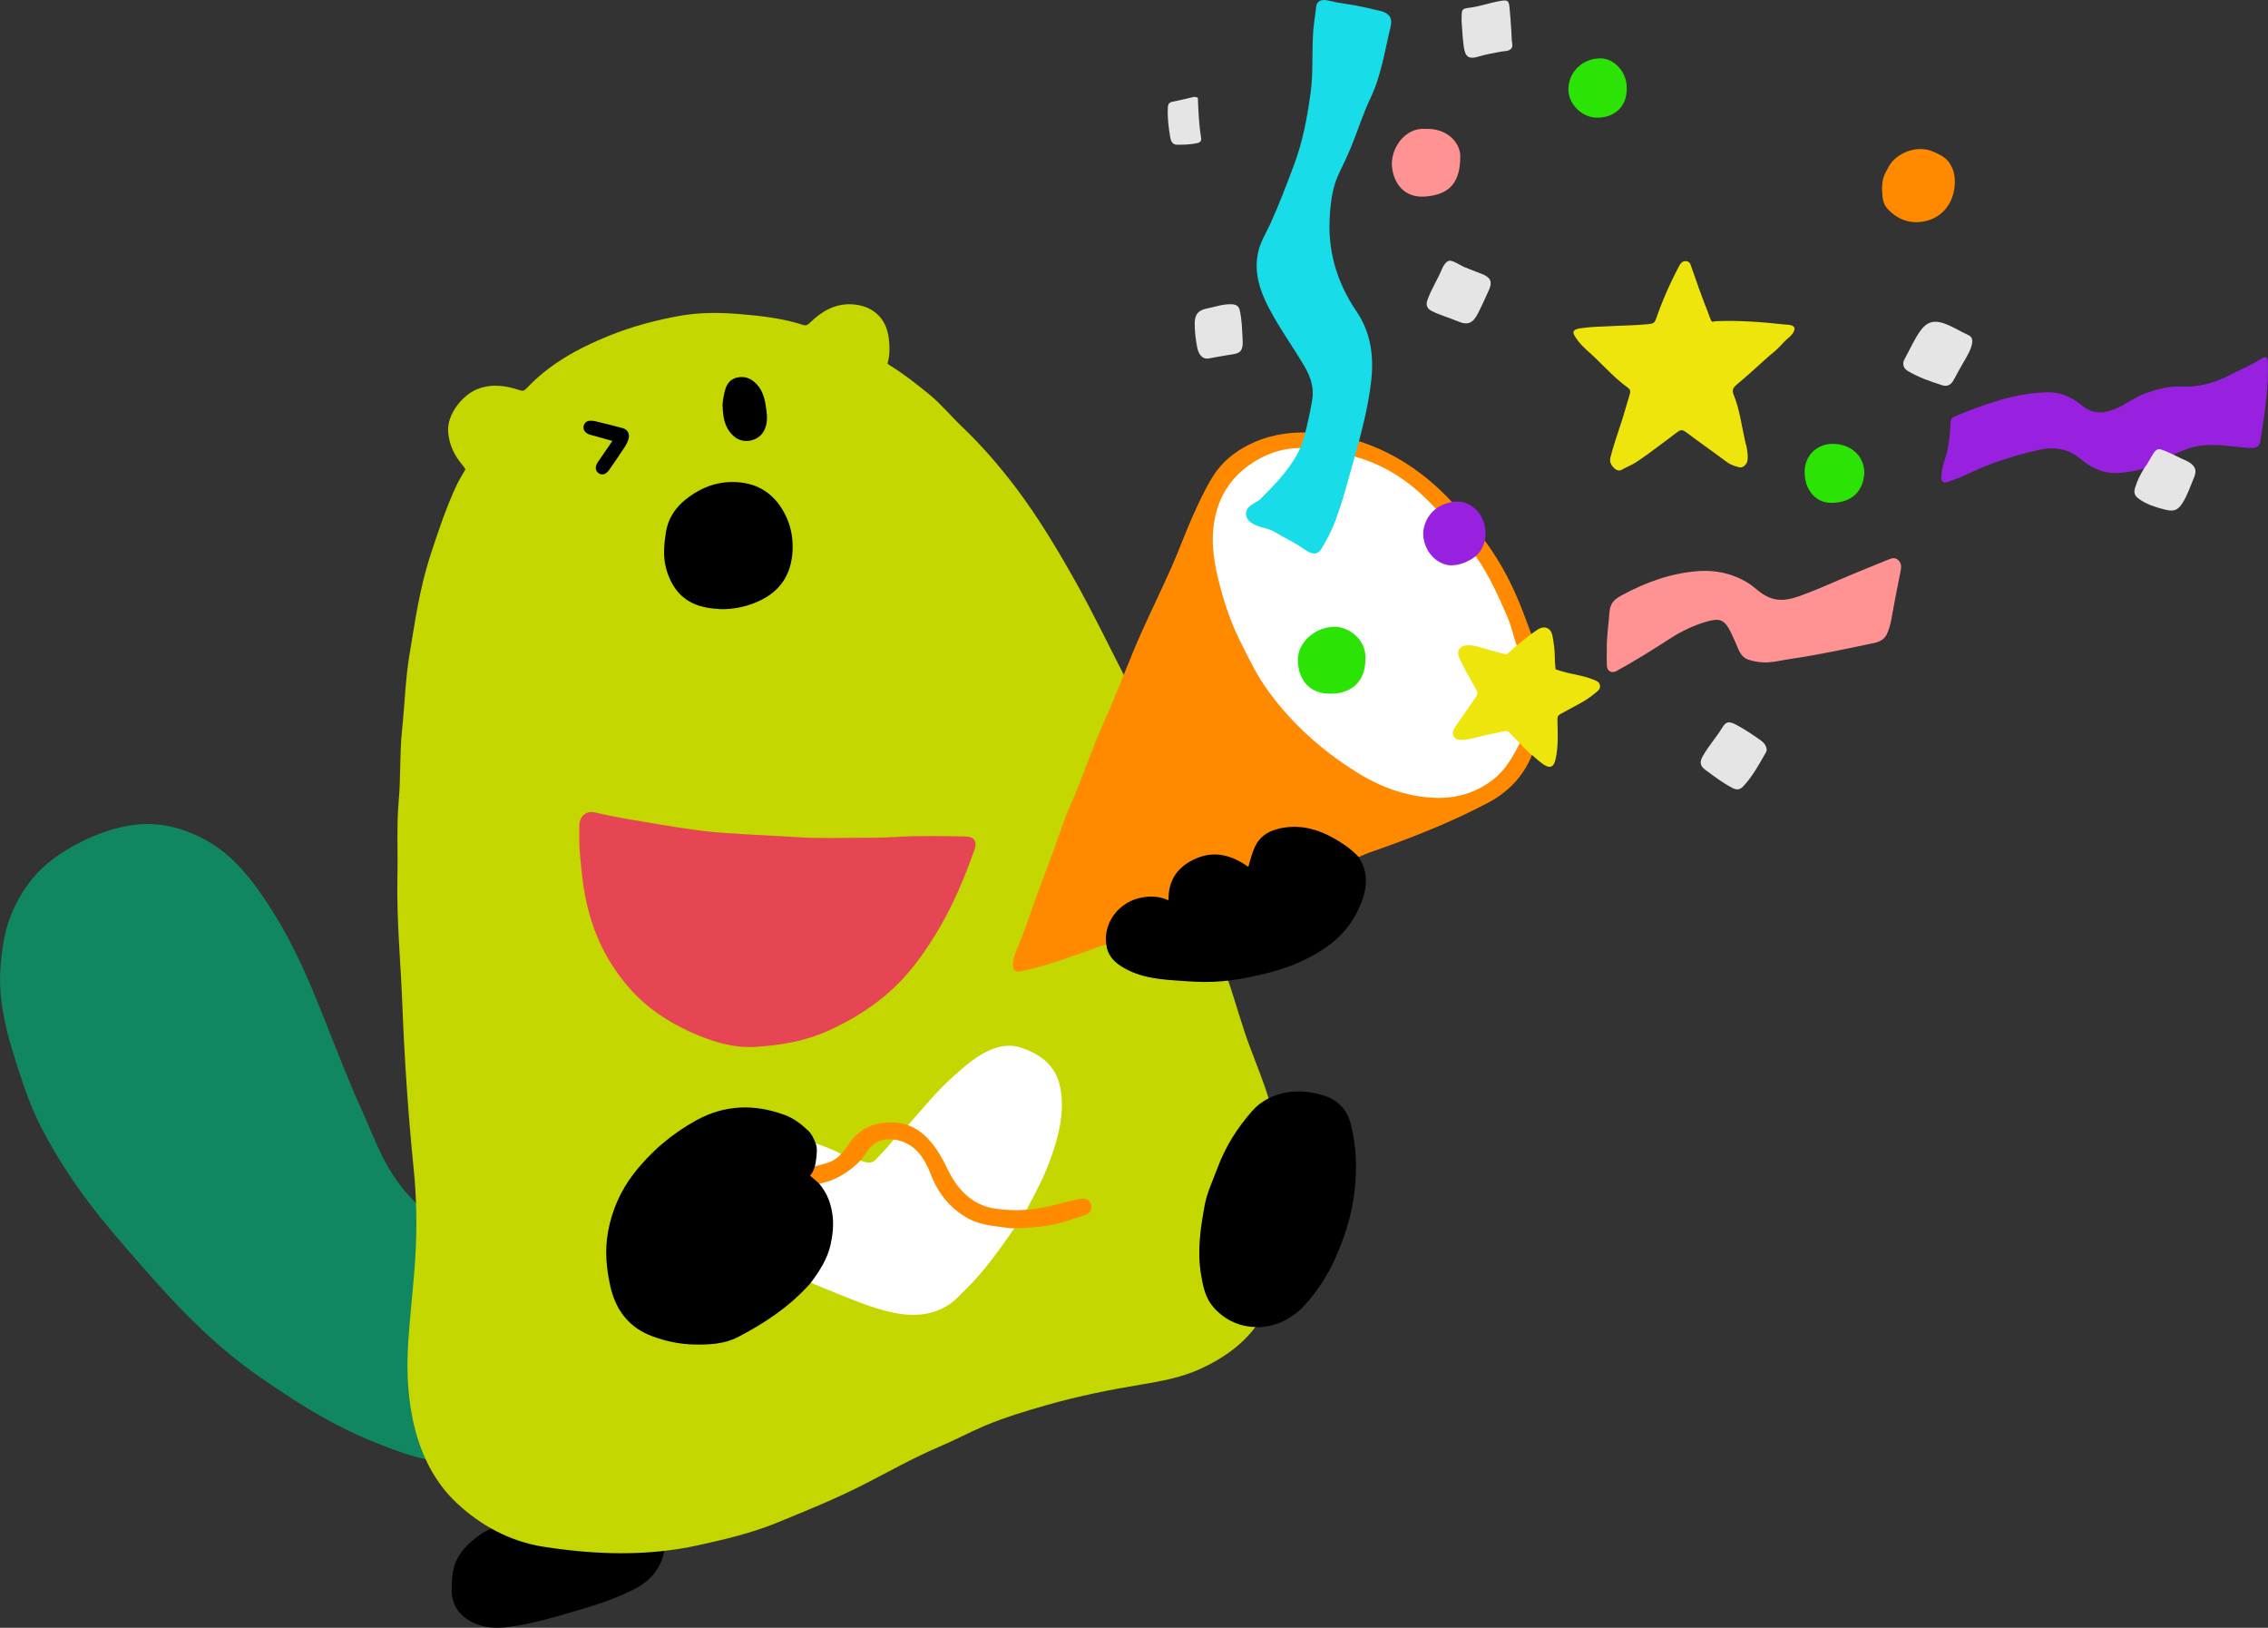 <?xml version="1.0" encoding="UTF-8"?>
<svg id="_レイヤー_2" data-name="レイヤー 2" xmlns="http://www.w3.org/2000/svg" width="167.15" height="119.93" xmlns:xlink="http://www.w3.org/1999/xlink" viewBox="0 0 167.15 119.93">
  <rect x="0" y="0" width="167.15" height="119.93" fill="#333333" stroke="none"/>
  <defs>
    <style>
      .cls-1 {
        fill: #9820df;
      }

      .cls-1, .cls-2, .cls-3, .cls-4, .cls-5, .cls-6, .cls-7, .cls-8, .cls-9, .cls-10, .cls-11, .cls-12 {
        fill-rule: evenodd;
      }

      .cls-2 {
        fill: #eee50c;
      }

      .cls-3 {
        fill: #c4d700;
      }

      .cls-4 {
        fill: #fff;
      }

      .cls-5 {
        fill: #2be406;
      }

      .cls-13 {
        fill: none;
      }

      .cls-6 {
        fill: #108761;
      }

      .cls-14 {
        clip-path: url(#clippath-1);
      }

      .cls-7 {
        fill: #ff8a00;
      }

      .cls-8 {
        fill: #e64653;
      }

      .cls-9 {
        fill: #e5e5e5;
      }

      .cls-10 {
        fill: #ff9393;
      }

      .cls-12 {
        fill: #18dce7;
      }

      .cls-15 {
        clip-path: url(#clippath);
      }
    </style>
    <clipPath id="clippath">
      <rect class="cls-13" width="167.15" height="119.93"/>
    </clipPath>
    <clipPath id="clippath-1">
      <rect class="cls-13" y="0" width="167.15" height="119.93"/>
    </clipPath>
  </defs>
  <g id="_レイヤー_2-2" data-name="レイヤー 2">
    <g id="_28.感謝" data-name="28.感謝">
      <g class="cls-15">
        <g class="cls-14">
          <path class="cls-6" d="M31.37,107.51c-1.39-.3-2.7-.82-4.01-1.35-2.99-1.22-5.69-2.95-8.32-4.78-2.88-2-5.34-4.45-7.66-7.05-1.43-1.61-2.86-3.22-4.2-4.91-1.62-2.04-3.05-4.21-4.23-6.53-.84-1.66-1.39-3.44-1.95-5.21-.38-1.19-.68-2.4-.86-3.64-.24-1.59-.14-3.17.14-4.75.27-1.54.9-2.93,1.81-4.17.85-1.16,1.98-2.05,3.24-2.75,1.31-.73,2.68-1.28,4.17-1.54,1.94-.33,3.72.05,5.45.95,1.7.88,2.94,2.2,4.03,3.71,1.6,2.21,2.85,4.6,3.91,7.11,1.32,3.14,2.48,6.35,3.89,9.46.47,1.03.87,2.09,1.38,3.1.65,1.29,1.44,2.46,2.48,3.46,2.09,1.6,4.3,3.78,7.4,6.07,3.1,2.3,3.44,6.77,2.33,9.07-1.11,2.29-3.94,4.41-9.01,3.75"/>
          <path class="cls-11" d="M36.15,112.64c4.86-1.68,13.01-1.6,12.81,1.62-.26,1.33-1.03,2.23-2.24,2.84-1.43.73-2.95,1.2-4.46,1.64-1.57.46-3.15.92-4.78,1.13-.9.12-1.83.08-2.65-.34-.93-.46-1.52-1.21-1.54-2.31,0-.61.01-1.23.19-1.82.3-1.02,1.04-1.69,1.86-2.3.25-.19.55-.32.82-.47"/>
          <path class="cls-3" d="M92.57,97.7c-1.03,1.43-2.57,2.47-4.18,3.19-1.34.6-2.78.87-4.23,1.11-2.36.39-4.7.86-7.01,1.52-1.54.44-3.08.9-4.56,1.52-1.14.48-2.22,1.07-3.36,1.55-1.84.78-3.58,1.76-5.35,2.67-2.16,1.12-4.42,2.03-6.67,2.95-1.84.75-3.8,1.21-5.75,1.64-3.74.83-7.64.7-11.41.11-2.43-.38-4.61-1.55-6.39-3.22-3.15-2.95-3.84-7.62-3.58-11.72.13-2.14.4-4.27.53-6.41.13-2.14.1-4.32-.12-6.47-.41-4.03-.68-8.11-.84-12.17-.12-3.09-.43-6.24-.36-9.34.04-1.9-.07-3.8.1-5.69.15-1.72.06-3.44.24-5.14.2-1.86.24-3.72.55-5.57.4-2.41.74-4.82,1.49-7.16.59-1.82,1.22-3.72,2.04-5.45.11-.22.42-.75.6-1.05-.11-.13-.14-.2-.23-.31-.58-.68-.97-1.47-1.05-2.41-.11-1.36,1.1-2.77,2.15-3.18,1.07-.42,2.1-.26,3.13.08.22.07.33.04.48-.12,1.7-1.81,3.81-2.97,6.09-3.89,1.71-.69,3.47-1.16,5.28-1.48,1.43-.25,2.89-.24,4.34-.12,1.59.13,3.17.31,4.69.8.19.06.31.02.47-.13.86-.85,1.85-1.45,3.11-1.39,1.55.08,2.54,1.01,2.73,2.48.07.57.09,1.12-.04,1.67-.02.09-.05.22-.05.22,0,0,.11.1.19.14,1.02.63,1.97,1.38,2.9,2.14.89.73,1.6,1.61,2.43,2.4,1.41,1.34,2.72,2.86,3.9,4.41,1.67,2.21,3.09,4.57,4.44,6.98,1.25,2.24,2.37,4.54,3.53,6.82,1.37,2.87,5.39,15.36,7.71,22.55.58,1.68,1.03,3.41,1.67,5.07.46,1.2.93,2.39,1.32,3.62,1.64,4.62,1.45,10.07.07,14.73-.22.74-.56,1.41-.99,2.01"/>
          <path class="cls-4" d="M61.98,85.01c-.59-.31-1.22-.54-1.85-.77-1.72-.91-5.65-2.29-7.23.16-1.58,2.45-3.41,6.14,6.86,10.11.66.27,1.31.55,1.97.81,1.44.57,2.87,1.18,4.4,1.45,1.35.24,2.63.11,3.81-.65.46-.3.82-.72,1.21-1.1,1.39-1.35,2.49-2.92,3.59-4.5.43-.47.59-.76.92-1.38.56-1.11,1.18-2.2,1.62-3.37.58-1.53,1.05-3.09.97-4.75-.1-2.12-1.11-3.19-3.03-3.84-.62-.21-1.32-.16-1.96.07-1.18.42-2.09,1.25-3,2.06-1.22,1.08-2.25,2.36-3.33,3.58-.14.21-.42.35-1.06,1.07-.41.52-.87.99-1.32,1.47-.36.38-.74.2-1.13.09-.69-.14-.94-.3-1.45-.5"/>
          <path class="cls-7" d="M58.15,86.05c-.63-.05-.62.71.25,1.03.88.32,1.72.2,2.23.08.89-.22,1.64-.64,2.33-1.23.25-.21.47-.42.66-.69.19-.28.38-.57.63-.81.46-.44,1.02-.53,1.62-.48.96.14,1.67.63,2.18,1.45.24.38.42.79.58,1.2.52,1.32,1.36,2.37,2.59,3.1.71.42,1.49.57,2.29.67.34.04.67.09,1.01.12.43.03,1.84-.05,2.65-.18.98-.15,1.89-.5,2.82-.79.35-.11.51-.44.43-.75-.08-.32-.38-.51-.74-.45-.74.11-1.45.35-2.18.51-.61.14-1.21.26-1.83.3-.78.07-1.55.03-2.32-.08-.78-.11-1.47-.43-2.08-.95-.68-.58-1.12-1.3-1.5-2.09-.5-1.05-1.18-2.15-2.2-2.79-.53-.33-1.14-.51-1.76-.52-1.31-.03-2.4.39-3.18,1.48-.29.41-.56.84-.97,1.15-.43.33-.98.44-1.49.57-.42.11-.93.24-2.03.15"/>
          <path class="cls-11" d="M59.76,94.51c-1.51,1.72-3.38,2.97-5.39,4.01-.99.51-2.1.56-3.2.54-1.06-.02-2.06-.23-3.05-.59-1.74-.63-2.71-1.9-3.12-3.62-.31-1.34-.44-2.71-.19-4.09.29-1.58.91-3.01,1.89-4.28,1.27-1.64,2.82-2.95,4.62-3.94,2.1-1.16,4.3-1.21,6.52-.39.66.24,1.22.68,1.73,1.16.27.26.41.6.55.95.12.31.08.74.04,1.06-.05.46-.14.94-.46,1.3,0,0,.59.5.64.55.41.47.7,1.03.85,1.56.18.61.24,1.25.19,1.88-.03.37-.09.75-.17,1.11-.24,1.06-.83,1.95-1.46,2.8"/>
          <path class="cls-11" d="M92.71,97.77c-1.2.03-2.4-.44-3.3-1.48-.58-.68-.75-1.52-.89-2.36-.3-1.72-.05-3.42.26-5.11.18-.97.61-1.86.95-2.77.58-1.56,1.45-2.94,2.54-4.18,1.38-1.58,3.74-1.78,5.59-1.04.88.35,1.44,1.03,1.67,1.91.43,1.61.49,3.27.31,4.93-.19,1.81-.74,3.51-1.48,5.15-.56,1.22-1.3,2.34-2.2,3.33-.94,1.04-2.2,1.61-3.45,1.64"/>
          <path class="cls-2" d="M132.24,24.13c.02.05.02.12,0,.2-.11.37-.55.63-.81.92-.23.25-.47.51-.73.71-.27.22-.53.46-.79.69-.64.57-1.26,1.15-1.92,1.69-.26.21-.36.41-.22.75.45,1.09.58,2.26.84,3.4.06.24.13.47.16.71.06.46.06.81-.1,1-.12.17-.32.28-.52.22-.29-.08-.58-.16-.84-.35-1.02-.76-2.07-1.49-3.08-2.25-.25-.18-.4-.15-.62.02-1,.74-1.98,1.52-3.02,2.21-.33.22-.7.34-1.04.55-.19.12-.4.06-.57-.09-.23-.22-.38-.46-.29-.82.22-.84.49-1.66.77-2.48.24-.72.43-1.46.66-2.19.06-.2.03-.32-.14-.45-1.09-.77-2.08-1.96-3.1-2.83-.48-.44-.71-.78-.86-1.05-.25-.46.38-.49.67-.53.75-.1,1.12-.08,1.78-.12,1.04-.06,2.01-.06,3.05-.16.3-.03.43-.1.53-.39.47-1.35,1.04-2.65,1.71-3.91.11-.21.26-.36.5-.34.23.02.31.16.37.36.13.4.92,2.63,1.22,3.34.05.12.18.51.23.62.11.24.13.11.46.1,1.64-.06,3.28.06,4.92.24.23.03.68,0,.77.23"/>
          <path class="cls-1" d="M157.9,34.55c-.54.16-1.1.24-1.65.29-1.11.1-2.07-.31-2.88-1-.99-.84-2.08-.95-3.26-.66-1.74.42-3.46.94-5.08,1.74-.46.22-.94.4-1.42.57-.41.14-.54.04-.53-.39.01-.41.11-.81.24-1.19.3-.9.39-1.84.44-2.78.01-.22.08-.35.28-.44,2.18-.9,4.39-1.71,6.79-1.79,1.01-.03,1.86.36,2.59.96.78.64,1.54.65,2.41.29.85-.34,1.57-.94,2.45-1.23.8-.27,1.62-.48,2.47-.44,1.3.06,2.49-.26,3.63-.87.75-.4,1.55-.71,2.27-1.17.37-.23.48-.16.49.3.05,1.8-.21,3.57-.49,5.34-.13.86-.14,1.01-1.24.9-1.04-.1-2.07-.27-3.12-.16-.73.08-1.37.35-2.03.63-.45.44-1.68.88-2.37,1.1"/>
          <path class="cls-9" d="M157.97,34.59c.09-.14.18-.28.28-.42.12-.18.22-.37.33-.56.16-.26.34-.61.67-.5.53.17,1.02.44,1.51.67.33.15.68.27.91.57.23.29.12.62-.01.93-.25.58-.44,1.18-.78,1.73-.4.65-.71.69-1.39.52-.62-.16-1.27-.36-1.82-.75-.36-.25-.44-.48-.3-.9.16-.48.35-.89.6-1.29"/>
          <path class="cls-10" d="M118.42,47.82c-.01-.92.13-1.82.2-2.73.05-.7.42-.97.92-1.24,1.75-.95,3.61-1.62,5.6-1.77,1.55-.12,3.14.31,4.35,1.37,1.01.85,1.86.91,3.07.49,1.24-.44,2.43-.98,3.63-1.49,1-.42,2-.82,3-1.23.24-.1.49-.16.71.05.23.22.24.46.18.77-.25,1.19-.47,2.39-.69,3.59-.07.38-.17.75-.33,1.09-.19.42-.6.59-1.01.67-2.01.42-4,.85-6.03,1.15-.57.08-1.12.22-1.69.26-.5.03-.98-.04-1.46-.19-.58-.19-.73-.72-.93-1.19-.15-.32-.28-.65-.45-.97-.43-.82-.81-.9-1.65-.67-.96.27-1.88.7-2.73,1.25-1.31.84-2.62,1.67-3.98,2.41-.36.2-.7,0-.71-.43-.01-.4,0-.79,0-1.19"/>
          <path class="cls-7" d="M138.7,14.01c0-.35.04-.76.14-1.02.1-.26.24-.49.37-.73.59-1.05,2.12-1.58,3.23-1.1.43.19.86.36,1.17.76.42.56.51,1.19.44,1.85-.17,1.52-1.25,2.56-2.77,2.6-.82.02-1.54-.33-2.11-.92-.42-.43-.43-.85-.46-1.44"/>
          <path class="cls-10" d="M105.05,9.5c1.54-.08,2.56.96,2.57,2,.01,1.94-.78,2.85-2.6,2.98-1.55.11-2.3-.99-2.43-2.17-.14-1.33.94-2.94,2.46-2.81"/>
          <path class="cls-9" d="M145.36,25.18c-.06.52-.33.95-.58,1.39-.27.46-.53.93-.78,1.4-.18.35-.46.54-.84.42-.88-.28-1.76-.58-2.56-1.06-.32-.19-.42-.53-.24-.86.4-.72.72-1.49,1.21-2.15.44-.6.96-.74,1.65-.51.66.22,1.23.6,1.85.88.2.09.31.26.28.5"/>
          <path class="cls-5" d="M137.4,34.84c-.07,1.29-.85,2.2-2.44,2.21-1.14,0-1.96-.95-1.96-2.27,0-1.2.87-2.07,2.07-2.08,1.34,0,2.33.9,2.33,2.14"/>
          <path class="cls-9" d="M130.21,55.22c-.02.06-.02.15-.06.21-.51.88-.98,1.78-1.69,2.52-.25.26-.5.26-.81.09-.69-.36-1.3-.83-1.93-1.29-.44-.32-.48-.6-.21-1.07.42-.73.98-1.35,1.42-2.07.29-.48.51-.47,1.01-.22.61.32,1.17.7,1.73,1.09.25.17.49.37.53.72"/>
          <path class="cls-5" d="M119.89,6.45c.04,1.47-.97,2.23-2.19,2.22-1.12-.01-2.11-.99-2.11-2.09,0-1.28,1.06-2.29,2.37-2.28,1.03.01,1.93,1.02,1.93,2.15"/>
          <path class="cls-9" d="M106.79,19.21s.06-.01.09,0c.32.03.72.33,1.02.46.41.17.82.32,1.23.48.63.24.94.51.58,1.27-.25.54-.49,1.09-.76,1.62-.37.74-.73.97-1.52.63-.64-.27-1.32-.45-1.94-.77-.32-.17-.42-.44-.29-.79.28-.81.76-1.52,1.08-2.31.08-.19.27-.52.5-.58"/>
          <path class="cls-9" d="M107.72,1.42c0-.76,0-.78.65-.86.73-.1,1.42-.35,2.14-.48.57-.1.69-.08.74.47.05.56.1,1.12.13,1.68.01.25.02.51.04.77.02.21.11.46-.08.62-.19.17-.51.14-.75.19-.57.11-1.15.21-1.7.38-.66.19-.91-.03-1.01-.74-.1-.7-.12-1.41-.17-2.01"/>
          <path class="cls-9" d="M91.58,25.03c.07,1.07-.38,1.01-1.14,1.14-.43.08-.87.14-1.3.23-.56.12-.81-.33-.91-.81-.11-.56-.19-1.22-.18-1.8.01-.63.26-.93.89-1.06.62-.12,1.22-.35,1.87-.31.3.02.48.13.55.41.17.7.18,1.46.22,2.18"/>
          <path class="cls-7" d="M81.53,69.57c-1.35.47-2.69.96-4.04,1.4-.74.24-1.49.42-2.25.59-.42.1-.61-.07-.59-.51.02-.52.24-.99.44-1.46.44-1.04.78-2.12,1.16-3.18.42-1.17.88-2.33,1.31-3.51.44-1.19.81-2.41,1.33-3.58.92-2.06,1.59-4.21,2.53-6.26.97-2.14,1.76-4.36,2.72-6.5.73-1.61,1.5-3.2,2.22-4.81.54-1.23,1-2.51,1.55-3.74.44-.97.88-1.94,1.44-2.85.66-1.08,1.59-1.84,2.7-2.4,1.31-.66,2.71-.91,4.17-.9,1.8.19,2.63.33,3.94.65,2.7.87,4.95,2.43,6.87,4.5.86.85,1.65,1.84,2.43,2.87,1.18,1.59,2.07,3.34,2.78,5.19.21.54.4,1.09.61,1.64.75,2.87,1.04,4.79.05,8.93-.64,1.58-1.75,2.72-3.24,3.51-2.82,1.49-5.78,2.64-8.78,3.68-.25.09-.49.21-.74.31-2.53,1.07-13.17,4.68-18.6,6.43"/>
          <path class="cls-11" d="M81.53,69.57c-.22-1.6.93-3.12,2.6-3.44.68-.13,1.33-.09,1.99.2-.03-1.55.74-2.55,2.1-3.11,1.36-.56,2.61-.18,3.78.65.15-.54.28-1.03.49-1.49.32-.7.91-1.1,1.62-1.29,1.62-.44,3.09,0,4.47.83.57.34,1.1.73,1.55,1.22.66,1,.66,2.06.28,3.14-.54,1.56-1.52,2.77-2.92,3.68-1.4.91-2.9,1.47-4.52,1.84-2.31.54-3.67.63-5.59.49-1.64-.11-3.31-.17-4.77-1.11-.6-.39-1.01-.89-1.08-1.62"/>
          <path class="cls-4" d="M95.8,33.01c-1.38.01-2.63.47-3.74,1.26-1.69,1.2-2.52,2.9-2.66,4.94-.08,1.13.1,2.26.36,3.36.38,1.58.87,3.11,1.59,4.57.65,1.31,1.28,2.63,2.15,3.82,1.75,2.38,3.91,4.32,6.4,5.88,1.77,1.12,3.69,1.85,5.8,1.94,1.6.07,3.06-.35,4.35-1.35.91-.71,1.44-1.67,1.95-2.65.44-1.43.56-4.18-.22-7.22-.25-.71-.4-1.45-.7-2.14-.66-1.53-1.34-3.05-2.31-4.42-.92-1.41-2.25-2.84-3-3.57-1.64-1.79-3.56-3.14-5.92-3.79-1.63-.64-3.12-.68-4.04-.62"/>
          <path class="cls-12" d="M95.81,33.02c.27-.62.43-1.28.58-1.95.12-.53.23-1.07.32-1.6.15-.9-.12-1.69-.55-2.44-.86-1.47-1.87-2.85-2.66-4.37-.68-1.31-1.1-2.63-.77-4.11.17-.74.58-1.38.89-2.06.65-1.42,1.2-2.88,1.75-4.35.64-1.7.96-3.44,1.21-5.22.19-1.35.12-2.72.17-4.08.03-.81.16-1.6.26-2.39.05-.37.39-.53.88-.41.43.1.87.19,1.31.25.84.11,1.67.32,2.5.51.65.15.95.5.79,1.15-.43,1.76-.68,3.57-1.47,5.24-.55,1.15-.93,2.37-1.41,3.55-.28.68-.59,1.35-.92,2.02-.47.97-.61,2.01-.68,3.07-.19,2.61.5,4.96,1.96,7.11,1.09,1.61,1.3,3.37,1.07,5.26-.21,1.76-.66,3.52-1.14,5.23-.48,1.69-.9,3.41-1.53,5.06-.26.68-.6,1.32-.98,1.94-.42.68-1.01.22-1.49-.11-.59-.41-1.26-.69-1.87-1.08-.56-.36-1.27-.35-1.82-.73-.32-.22-.5-.61-.3-.98.2-.37.72-.5,1.01-.79.43-.44.89-.89,1.3-1.36.53-.6,1.02-1.24,1.4-1.95.07-.14.14-.27.2-.41"/>
          <path class="cls-1" d="M107.02,36.98c.6-.1,1.22.05,1.74.54.99.93,1,2.82-.19,3.6-.6.39-1.43.69-2.14.44-1.17-.4-1.75-1.76-1.47-2.77.31-1.09,1.14-1.65,2.06-1.8"/>
          <path class="cls-2" d="M112.89,55.63c-.22-.18-.41-.39-.61-.58-.17-.16-.32-.35-.49-.52-.16-.17-.35-.31-.49-.5-.12-.15-.25-.2-.43-.16-.45.1-.89.2-1.34.29-.62.12-1.22.36-1.87.35-.23,0-.43-.07-.54-.29-.11-.22-.03-.43.09-.61.47-.68.94-1.36,1.41-2.04.36-.51.34-.49.02-1.04-.39-.67-.76-1.35-1.09-2.05-.25-.53.05-.93.63-.94.23,0,.45.03.68.09.65.18,1.3.36,1.95.54.12.03.24.07.35-.05.2-.2.41-.38.62-.56.35-.28.71-.57,1.07-.85.15-.1.29-.2.44-.3.51-.36,1.02-.17,1.13.46.1.54.17,1.08.17,1.63,0,.35.06.82.06.82,0,0,.54.17.82.24.65.16,1.33.25,1.95.51.22.09.47.16.5.45.03.27-.17.39-.35.54-.71.61-1.57.99-2.37,1.44-.3.17-.43.2-.42.53.02.93.08,2.01-.14,2.92-.13.57-.4.7-.89.37-.3-.2-.57-.47-.85-.7"/>
          <path class="cls-9" d="M88.28,7.19c.04,1,.08,1.98.24,2.95.04.25-.06.36-.31.41-.49.1-.98.12-1.48.11-.33,0-.44-.29-.48-.52-.13-.74-.22-1.48-.18-2.23.01-.21.08-.37.35-.42.5-.09.99-.22,1.48-.33.11-.03.23-.03.38.04"/>
          <path class="cls-8" d="M42.7,61.6c0-.28-.02-.56,0-.84.05-.69.55-1.06,1.21-.89,1.57.38,3.16.61,4.75.88,1.58.27,3.16.51,4.76.62,1.83.13,3.66.2,5.49.32,1.39.09,2.77.04,4.16.04.95,0,1.91,0,2.86-.06,1.73-.11,3.46-.07,5.19-.04.68,0,.92.36.69,1-.68,1.91-1.45,3.78-2.46,5.54-.97,1.68-2.06,3.28-3.48,4.62-1.41,1.33-3.04,2.34-4.8,3.14-1.71.78-3.52,1.08-5.36,1.2-1.44.1-2.83-.27-4.16-.81-1.26-.51-2.46-1.16-3.55-2-1.04-.8-1.9-1.76-2.64-2.84-1.44-2.08-2.17-4.42-2.45-6.9-.11-.99-.23-1.97-.22-2.97"/>
          <path class="cls-11" d="M53.01,44.87c-.52-.02-1.03-.1-1.51-.25-1.35-.43-2.11-1.52-2.44-2.87-.2-.85-.11-1.71.02-2.55.15-.95.65-1.74,1.39-2.35,1.28-1.05,2.77-1.54,4.41-1.26,1.46.25,2.48,1.19,3.09,2.54.39.86.51,1.79.42,2.73-.15,1.52-.9,2.65-2.28,3.34-.93.47-2.03.72-3.1.68"/>
          <path class="cls-11" d="M53.25,29.94c0-.36.07-.71.15-1.05.11-.5.34-.92.87-1.06.58-.15,1.08.03,1.49.47.5.53.63,1.2.72,1.89.07.53.09,1.06-.18,1.56-.41.76-1.5.99-2.17.43-.7-.58-.85-1.38-.87-2.23"/>
          <path class="cls-11" d="M45.14,32.49c-.54-.15-1.01-.29-1.47-.41-.16-.04-.33-.08-.46-.19-.17-.14-.25-.32-.19-.54.07-.21.22-.34.45-.35.12,0,.26,0,.38.03.68.16,1.36.33,2.03.51.38.1.55.42.44.8-.05.18-.13.36-.23.52-.38.59-.78,1.16-1.18,1.74-.24.36-.54.45-.8.26-.26-.19-.27-.5-.03-.84.34-.49.67-.98,1.05-1.53"/>
          <path class="cls-5" d="M100.63,48.67c-.04,1.57-1.05,2.5-2.73,2.44-1.36-.05-2.24-.98-2.25-2.51,0-1.31,1.35-2.46,2.79-2.42.94.03,2.33.92,2.19,2.5"/>
        </g>
      </g>
    </g>
  </g>
</svg>